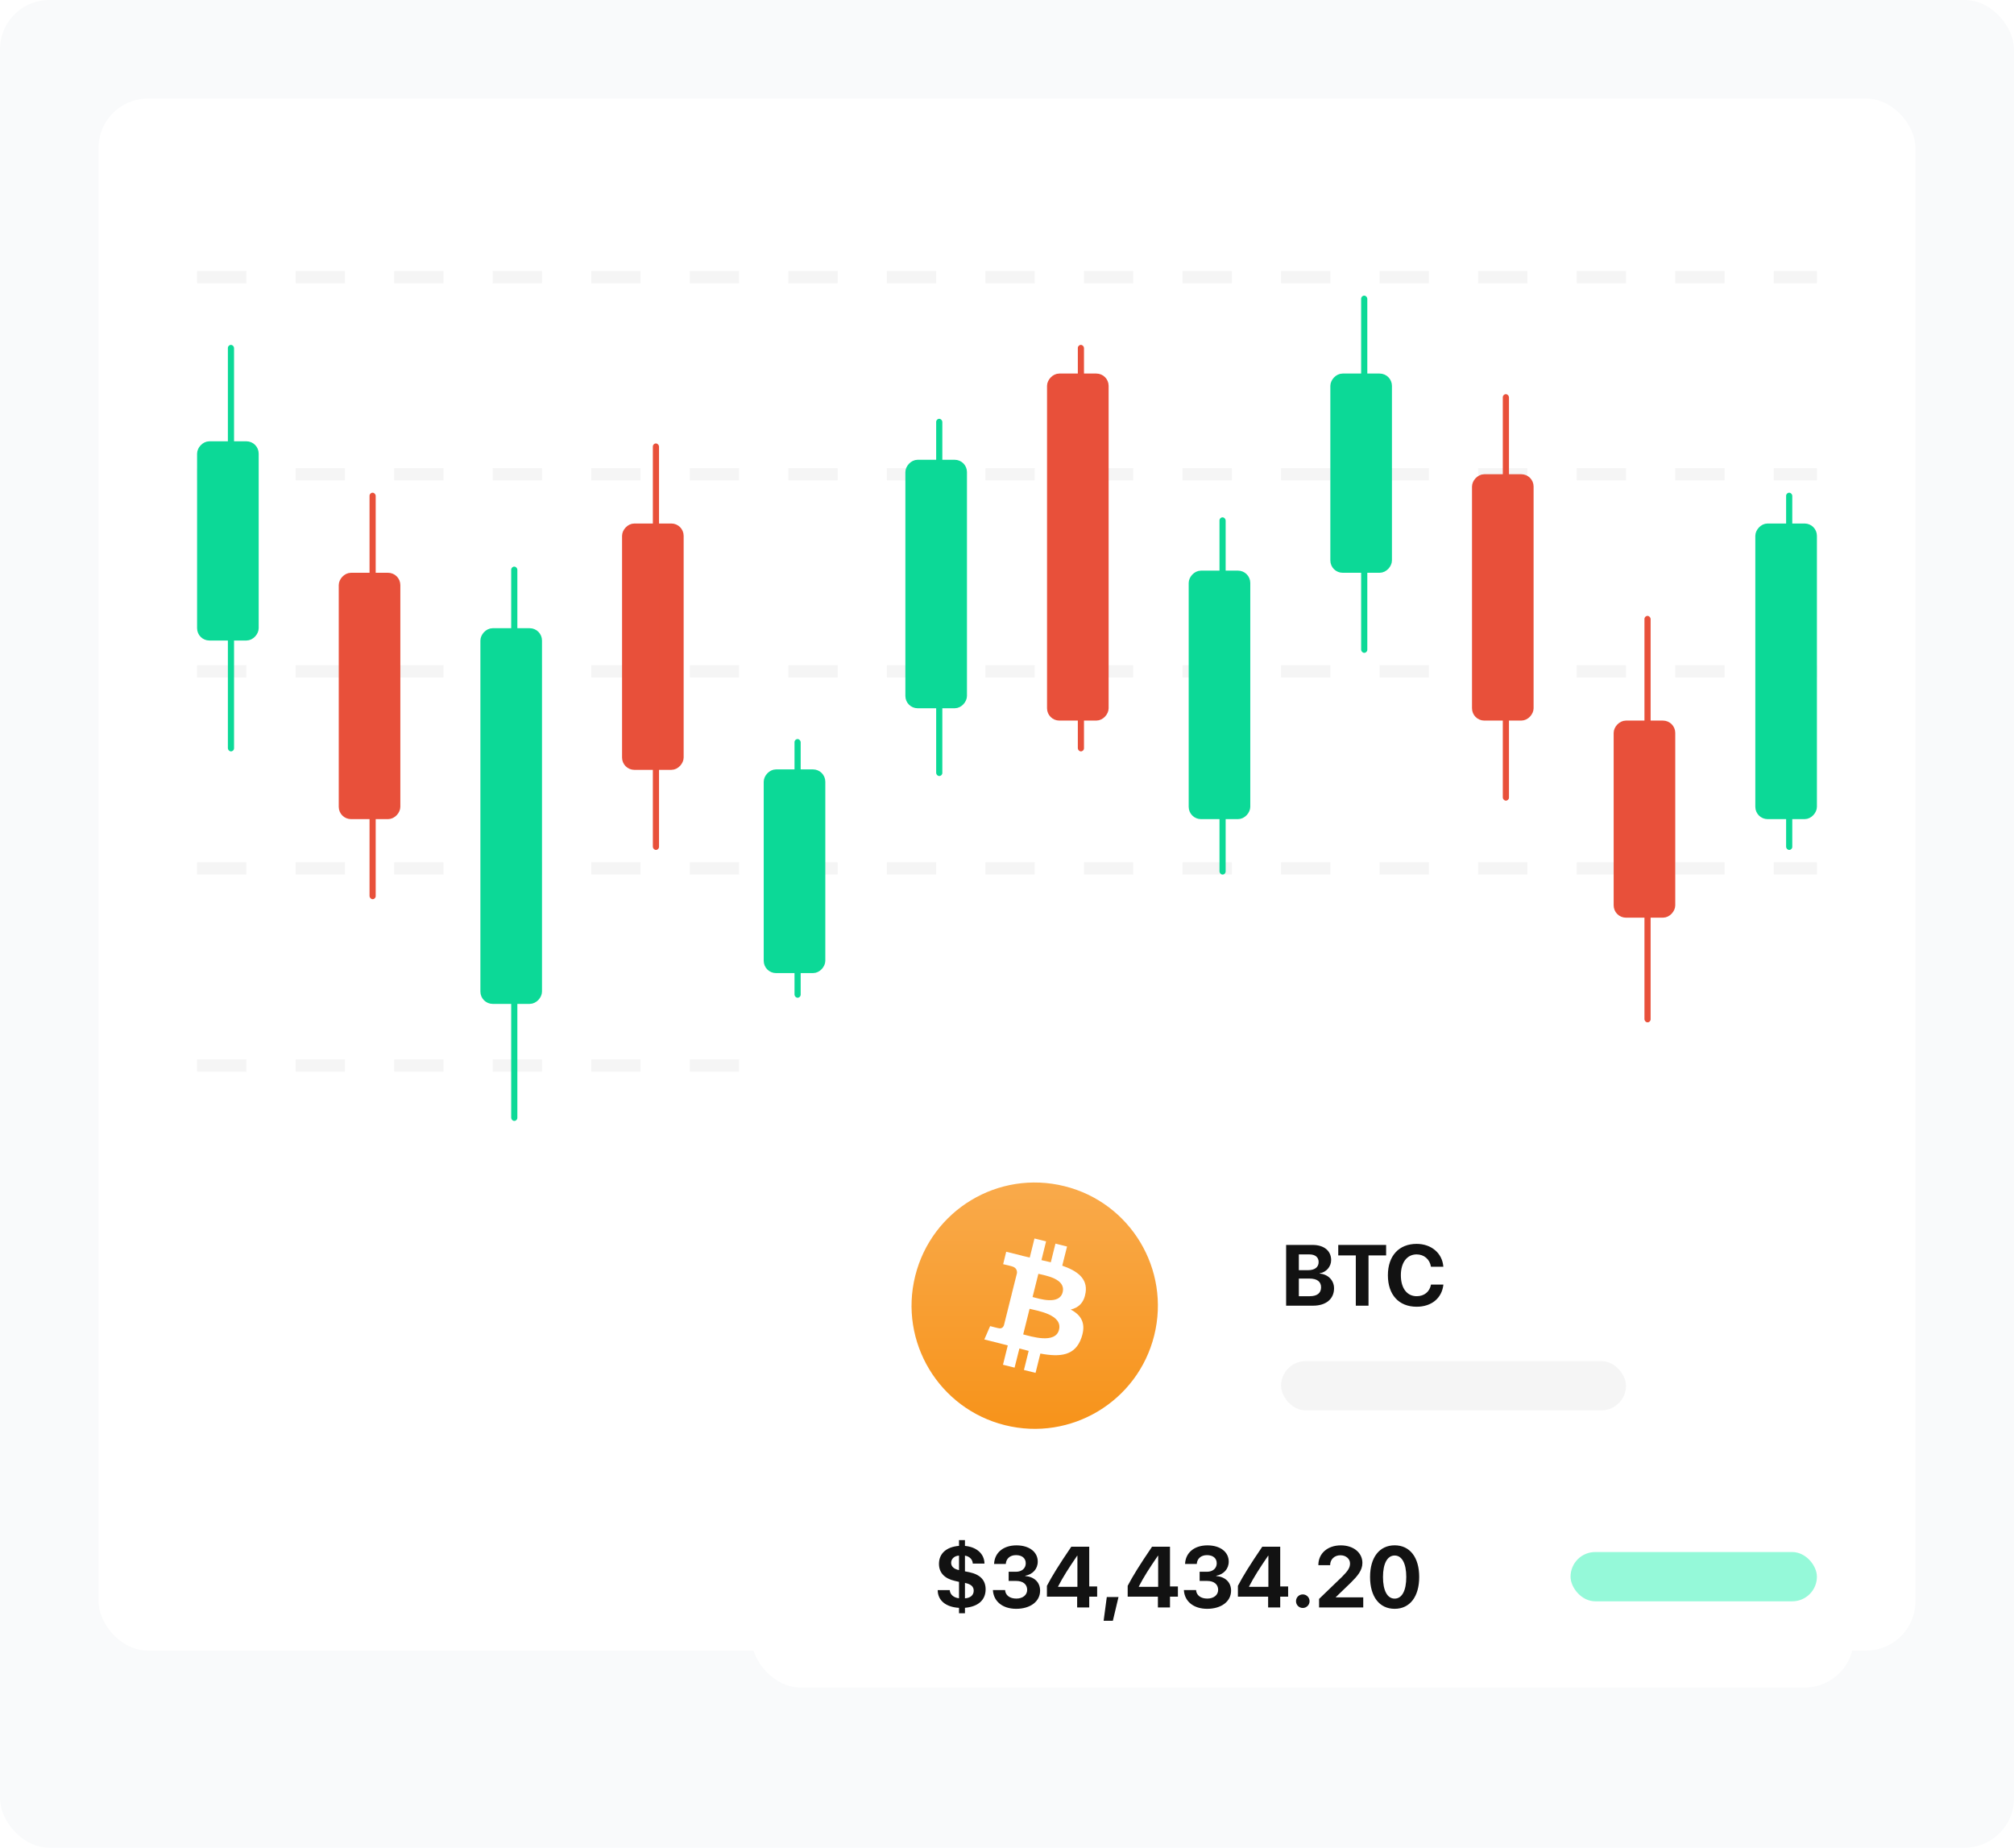 <svg width="327" height="300" viewBox="0 0 327 300" fill="none" xmlns="http://www.w3.org/2000/svg">
<g clip-path="url(#clip0_107_3606)">
<rect width="327" height="300" rx="8" fill="#F9FAFB"/>
<rect x="16" y="16" width="295" height="252" rx="8" fill="white"/>
<line x1="32" y1="45" x2="295" y2="45" stroke="#F5F5F5" stroke-width="2" stroke-dasharray="8 8"/>
<line x1="32" y1="77" x2="295" y2="77" stroke="#F5F5F5" stroke-width="2" stroke-dasharray="8 8"/>
<line x1="32" y1="109" x2="295" y2="109" stroke="#F5F5F5" stroke-width="2" stroke-dasharray="8 8"/>
<line x1="32" y1="141" x2="295" y2="141" stroke="#F5F5F5" stroke-width="2" stroke-dasharray="8 8"/>
<line x1="32" y1="173" x2="295" y2="173" stroke="#F5F5F5" stroke-width="2" stroke-dasharray="8 8"/>
<rect x="0.5" y="-0.5" width="9" height="39" rx="1.5" transform="matrix(1 0 0 -1 101 124)" fill="#E8503A" stroke="#E8503A" stroke-linecap="round"/>
<rect x="106" y="72" width="1" height="66" rx="0.5" fill="#E8503A"/>
<rect x="37" y="56" width="1" height="66" rx="0.5" fill="#0CD997"/>
<rect x="0.5" y="-0.5" width="9" height="31.348" rx="1.5" transform="matrix(1 0 0 -1 32 103)" fill="#0CD997" stroke="#0CD997" stroke-linecap="round"/>
<rect x="0.5" y="-0.5" width="9" height="39.348" rx="1.5" transform="matrix(1 0 0 -1 147 114)" fill="#0CD997" stroke="#0CD997" stroke-linecap="round"/>
<rect x="152" y="68" width="1" height="58" rx="0.5" fill="#0CD997"/>
<rect x="0.5" y="-0.5" width="9" height="55.348" rx="1.5" transform="matrix(1 0 0 -1 170 116)" fill="#E8503A" stroke="#E8503A" stroke-linecap="round"/>
<rect x="175" y="56" width="1" height="66" rx="0.5" fill="#E8503A"/>
<rect x="0.5" y="-0.5" width="9" height="39.348" rx="1.5" transform="matrix(1 0 0 -1 193 132)" fill="#0CD997" stroke="#0CD997" stroke-linecap="round"/>
<rect x="198" y="84" width="1" height="58" rx="0.5" fill="#0CD997"/>
<rect x="0.5" y="-0.5" width="9" height="31.348" rx="1.5" transform="matrix(1 0 0 -1 216 92)" fill="#0CD997" stroke="#0CD997" stroke-linecap="round"/>
<rect x="221" y="48" width="1" height="58" rx="0.5" fill="#0CD997"/>
<rect x="0.5" y="-0.5" width="9" height="39" rx="1.5" transform="matrix(1 0 0 -1 239 116)" fill="#E8503A" stroke="#E8503A" stroke-linecap="round"/>
<rect x="244" y="64" width="1" height="66" rx="0.5" fill="#E8503A"/>
<rect x="0.5" y="-0.5" width="9" height="31" rx="1.5" transform="matrix(1 0 0 -1 262 148)" fill="#E8503A" stroke="#E8503A" stroke-linecap="round"/>
<rect x="267" y="100" width="1" height="66" rx="0.5" fill="#E8503A"/>
<rect x="0.5" y="-0.5" width="9" height="47" rx="1.5" transform="matrix(1 0 0 -1 285 132)" fill="#0CD997" stroke="#0CD997" stroke-linecap="round"/>
<rect x="290" y="80" width="1" height="58" rx="0.5" fill="#0CD997"/>
<rect x="0.5" y="-0.5" width="9" height="39" rx="1.5" transform="matrix(1 0 0 -1 55 132)" fill="#E8503A" stroke="#E8503A" stroke-linecap="round"/>
<rect x="60" y="80" width="1" height="66" rx="0.5" fill="#E8503A"/>
<rect x="0.5" y="-0.5" width="9" height="60" rx="1.5" transform="matrix(1 0 0 -1 78 162)" fill="#0CD997" stroke="#0CD997" stroke-linecap="round"/>
<rect x="83" y="92" width="1" height="90" rx="0.5" fill="#0CD997"/>
<rect x="0.5" y="-0.5" width="9" height="32.074" rx="1.5" transform="matrix(1 0 0 -1 124 157)" fill="#0CD997" stroke="#0CD997" stroke-linecap="round"/>
<rect x="129" y="120" width="1" height="42" rx="0.5" fill="#0CD997"/>
<g filter="url(#filter0_d_107_3606)">
<rect x="132" y="176" width="179" height="108" rx="8" fill="white"/>
</g>
<rect x="255" y="252" width="40" height="8" rx="4" fill="#95F9D9"/>
<path d="M156.673 261.937V261.055C158.819 260.87 160.029 259.79 160.029 258.054C160.029 256.57 159.154 255.661 157.404 255.278L156.673 255.135V252.585C157.404 252.688 157.924 253.221 157.944 253.87H159.845C159.817 252.298 158.587 251.177 156.673 251.006V250.062H155.709V250.999C153.658 251.163 152.455 252.243 152.455 253.918C152.455 255.34 153.337 256.29 154.984 256.673L155.709 256.844V259.51C154.841 259.414 154.253 258.895 154.205 258.184H152.25C152.257 259.858 153.562 260.938 155.709 261.062V261.937H156.673ZM158.095 258.272C158.095 258.997 157.568 259.462 156.673 259.517V257.015C157.644 257.206 158.095 257.609 158.095 258.272ZM154.431 253.747C154.431 253.098 154.964 252.619 155.709 252.578V254.937C154.875 254.759 154.431 254.349 154.431 253.747ZM163.769 256.693H164.985C166.1 256.693 166.776 257.24 166.776 258.143C166.776 258.977 166.052 259.558 165.02 259.558C163.933 259.558 163.249 259.011 163.188 258.177H161.212C161.308 259.995 162.764 261.219 164.992 261.219C167.269 261.219 168.875 260.043 168.875 258.272C168.875 256.905 167.925 256.017 166.455 255.894V255.853C167.665 255.634 168.492 254.759 168.492 253.549C168.492 251.97 167.091 250.917 165.04 250.917C162.9 250.917 161.479 252.106 161.403 253.932H163.304C163.358 253.07 163.994 252.503 164.951 252.503C165.977 252.503 166.544 253.029 166.544 253.829C166.544 254.643 165.908 255.203 164.965 255.203H163.769V256.693ZM174.891 261H176.853V259.243H178.138V257.589H176.853V251.136H173.94C171.917 254.116 170.844 255.846 169.982 257.486V259.243H174.891V261ZM171.794 257.596C172.594 256.051 173.455 254.704 174.891 252.599H174.932V257.65H171.794V257.596ZM180.688 263.16L181.604 259.305H179.703L179.19 263.16H180.688ZM188.002 261H189.964V259.243H191.249V257.589H189.964V251.136H187.052C185.028 254.116 183.955 255.846 183.094 257.486V259.243H188.002V261ZM184.905 257.596C185.705 256.051 186.566 254.704 188.002 252.599H188.043V257.65H184.905V257.596ZM194.776 256.693H195.993C197.107 256.693 197.784 257.24 197.784 258.143C197.784 258.977 197.06 259.558 196.027 259.558C194.94 259.558 194.257 259.011 194.195 258.177H192.22C192.315 259.995 193.771 261.219 196 261.219C198.276 261.219 199.883 260.043 199.883 258.272C199.883 256.905 198.933 256.017 197.463 255.894V255.853C198.673 255.634 199.5 254.759 199.5 253.549C199.5 251.97 198.099 250.917 196.048 250.917C193.908 250.917 192.486 252.106 192.411 253.932H194.312C194.366 253.07 195.002 252.503 195.959 252.503C196.984 252.503 197.552 253.029 197.552 253.829C197.552 254.643 196.916 255.203 195.973 255.203H194.776V256.693ZM205.898 261H207.86V259.243H209.146V257.589H207.86V251.136H204.948C202.925 254.116 201.852 255.846 200.99 257.486V259.243H205.898V261ZM202.802 257.596C203.602 256.051 204.463 254.704 205.898 252.599H205.939V257.65H202.802V257.596ZM211.524 261.082C212.133 261.082 212.625 260.59 212.625 259.981C212.625 259.366 212.133 258.881 211.524 258.881C210.909 258.881 210.424 259.366 210.424 259.981C210.424 260.59 210.909 261.082 211.524 261.082ZM214.054 254.103V254.137H215.968V254.103C215.968 253.193 216.672 252.523 217.629 252.523C218.545 252.523 219.194 253.111 219.194 253.85C219.194 254.533 218.887 255.032 217.889 256.03L214.17 259.612V261H221.341V259.359H216.891V259.318L219.297 257.001C220.384 255.921 221.204 254.998 221.204 253.768C221.204 252.12 219.775 250.917 217.697 250.917C215.544 250.917 214.054 252.236 214.054 254.103ZM226.44 261.219C228.922 261.219 230.426 259.229 230.426 256.044C230.426 252.858 228.908 250.91 226.44 250.91C223.973 250.91 222.448 252.865 222.448 256.051C222.448 259.243 223.959 261.219 226.44 261.219ZM226.44 259.564C225.265 259.564 224.547 258.293 224.547 256.051C224.547 253.829 225.278 252.564 226.44 252.564C227.609 252.564 228.327 253.822 228.327 256.051C228.327 258.3 227.616 259.564 226.44 259.564Z" fill="#121212"/>
<g clip-path="url(#clip1_107_3606)">
<path d="M187.402 216.837C184.73 227.557 173.868 234.073 163.164 231.401C152.443 228.729 145.927 217.868 148.599 207.163C151.271 196.443 162.117 189.927 172.837 192.599C183.542 195.256 190.074 206.116 187.402 216.837Z" fill="url(#paint0_linear_107_3606)"/>
<path d="M176.266 209.853C176.603 207.565 174.866 206.327 172.47 205.506L173.251 202.396L171.367 201.925L170.613 204.954C170.115 204.833 169.604 204.711 169.092 204.604L169.846 201.562L167.961 201.091L167.194 204.187C166.777 204.092 166.373 203.998 165.983 203.904V203.89L163.372 203.244L162.874 205.263C162.874 205.263 164.274 205.586 164.247 205.6C165.014 205.788 165.148 206.3 165.121 206.704L164.233 210.243C164.287 210.257 164.354 210.27 164.435 210.311C164.368 210.297 164.3 210.284 164.233 210.257L162.995 215.21C162.901 215.439 162.658 215.789 162.133 215.654C162.147 215.681 160.761 215.318 160.761 215.318L159.818 217.485L162.281 218.104C162.739 218.225 163.183 218.333 163.627 218.454L162.847 221.59L164.731 222.061L165.512 218.952C166.023 219.086 166.535 219.221 167.019 219.342L166.252 222.438L168.136 222.909L168.917 219.773C172.147 220.379 174.57 220.136 175.58 217.216C176.401 214.874 175.539 213.514 173.843 212.626C175.095 212.343 176.024 211.522 176.266 209.853ZM171.946 215.91C171.367 218.252 167.41 216.987 166.131 216.664L167.167 212.505C168.446 212.828 172.565 213.46 171.946 215.91ZM172.538 209.813C171.999 211.953 168.715 210.863 167.652 210.593L168.594 206.825C169.657 207.094 173.09 207.592 172.538 209.813Z" fill="white"/>
</g>
<path d="M213.188 212C215.294 212 216.6 210.913 216.6 209.177C216.6 207.871 215.615 206.894 214.275 206.791V206.736C215.321 206.579 216.128 205.677 216.128 204.597C216.128 203.086 214.966 202.136 213.113 202.136H208.82V212H213.188ZM210.885 203.674H212.58C213.544 203.674 214.098 204.125 214.098 204.918C214.098 205.752 213.469 206.237 212.368 206.237H210.885V203.674ZM210.885 210.462V207.598H212.614C213.831 207.598 214.494 208.09 214.494 209.013C214.494 209.956 213.852 210.462 212.662 210.462H210.885ZM222.198 212V203.838H225.056V202.136H217.283V203.838H220.134V212H222.198ZM230.012 212.171C232.432 212.171 234.12 210.776 234.353 208.575H232.343C232.124 209.744 231.242 210.462 230.019 210.462C228.439 210.462 227.448 209.163 227.448 207.058C227.448 204.979 228.453 203.674 230.012 203.674C231.215 203.674 232.145 204.467 232.336 205.677H234.346C234.188 203.469 232.384 201.965 230.012 201.965C227.154 201.965 225.343 203.886 225.343 207.064C225.343 210.25 227.141 212.171 230.012 212.171Z" fill="#121212"/>
<rect x="208" y="221" width="56" height="8" rx="4" fill="#F5F5F5"/>
</g>
<defs>
<filter id="filter0_d_107_3606" x="82" y="126" width="259" height="188" filterUnits="userSpaceOnUse" color-interpolation-filters="sRGB">
<feFlood flood-opacity="0" result="BackgroundImageFix"/>
<feColorMatrix in="SourceAlpha" type="matrix" values="0 0 0 0 0 0 0 0 0 0 0 0 0 0 0 0 0 0 127 0" result="hardAlpha"/>
<feOffset dx="-10" dy="-10"/>
<feGaussianBlur stdDeviation="20"/>
<feColorMatrix type="matrix" values="0 0 0 0 0.224 0 0 0 0 0.255 0 0 0 0 0.314 0 0 0 0.1 0"/>
<feBlend mode="normal" in2="BackgroundImageFix" result="effect1_dropShadow_107_3606"/>
<feBlend mode="normal" in="SourceGraphic" in2="effect1_dropShadow_107_3606" result="shape"/>
</filter>
<linearGradient id="paint0_linear_107_3606" x1="167.989" y1="191.99" x2="167.989" y2="231.996" gradientUnits="userSpaceOnUse">
<stop stop-color="#F9AA4B"/>
<stop offset="1" stop-color="#F7931A"/>
</linearGradient>
<clipPath id="clip0_107_3606">
<rect width="327" height="300" rx="8" fill="white"/>
</clipPath>
<clipPath id="clip1_107_3606">
<rect width="40" height="40" fill="white" transform="translate(148 192)"/>
</clipPath>
</defs>
</svg>
